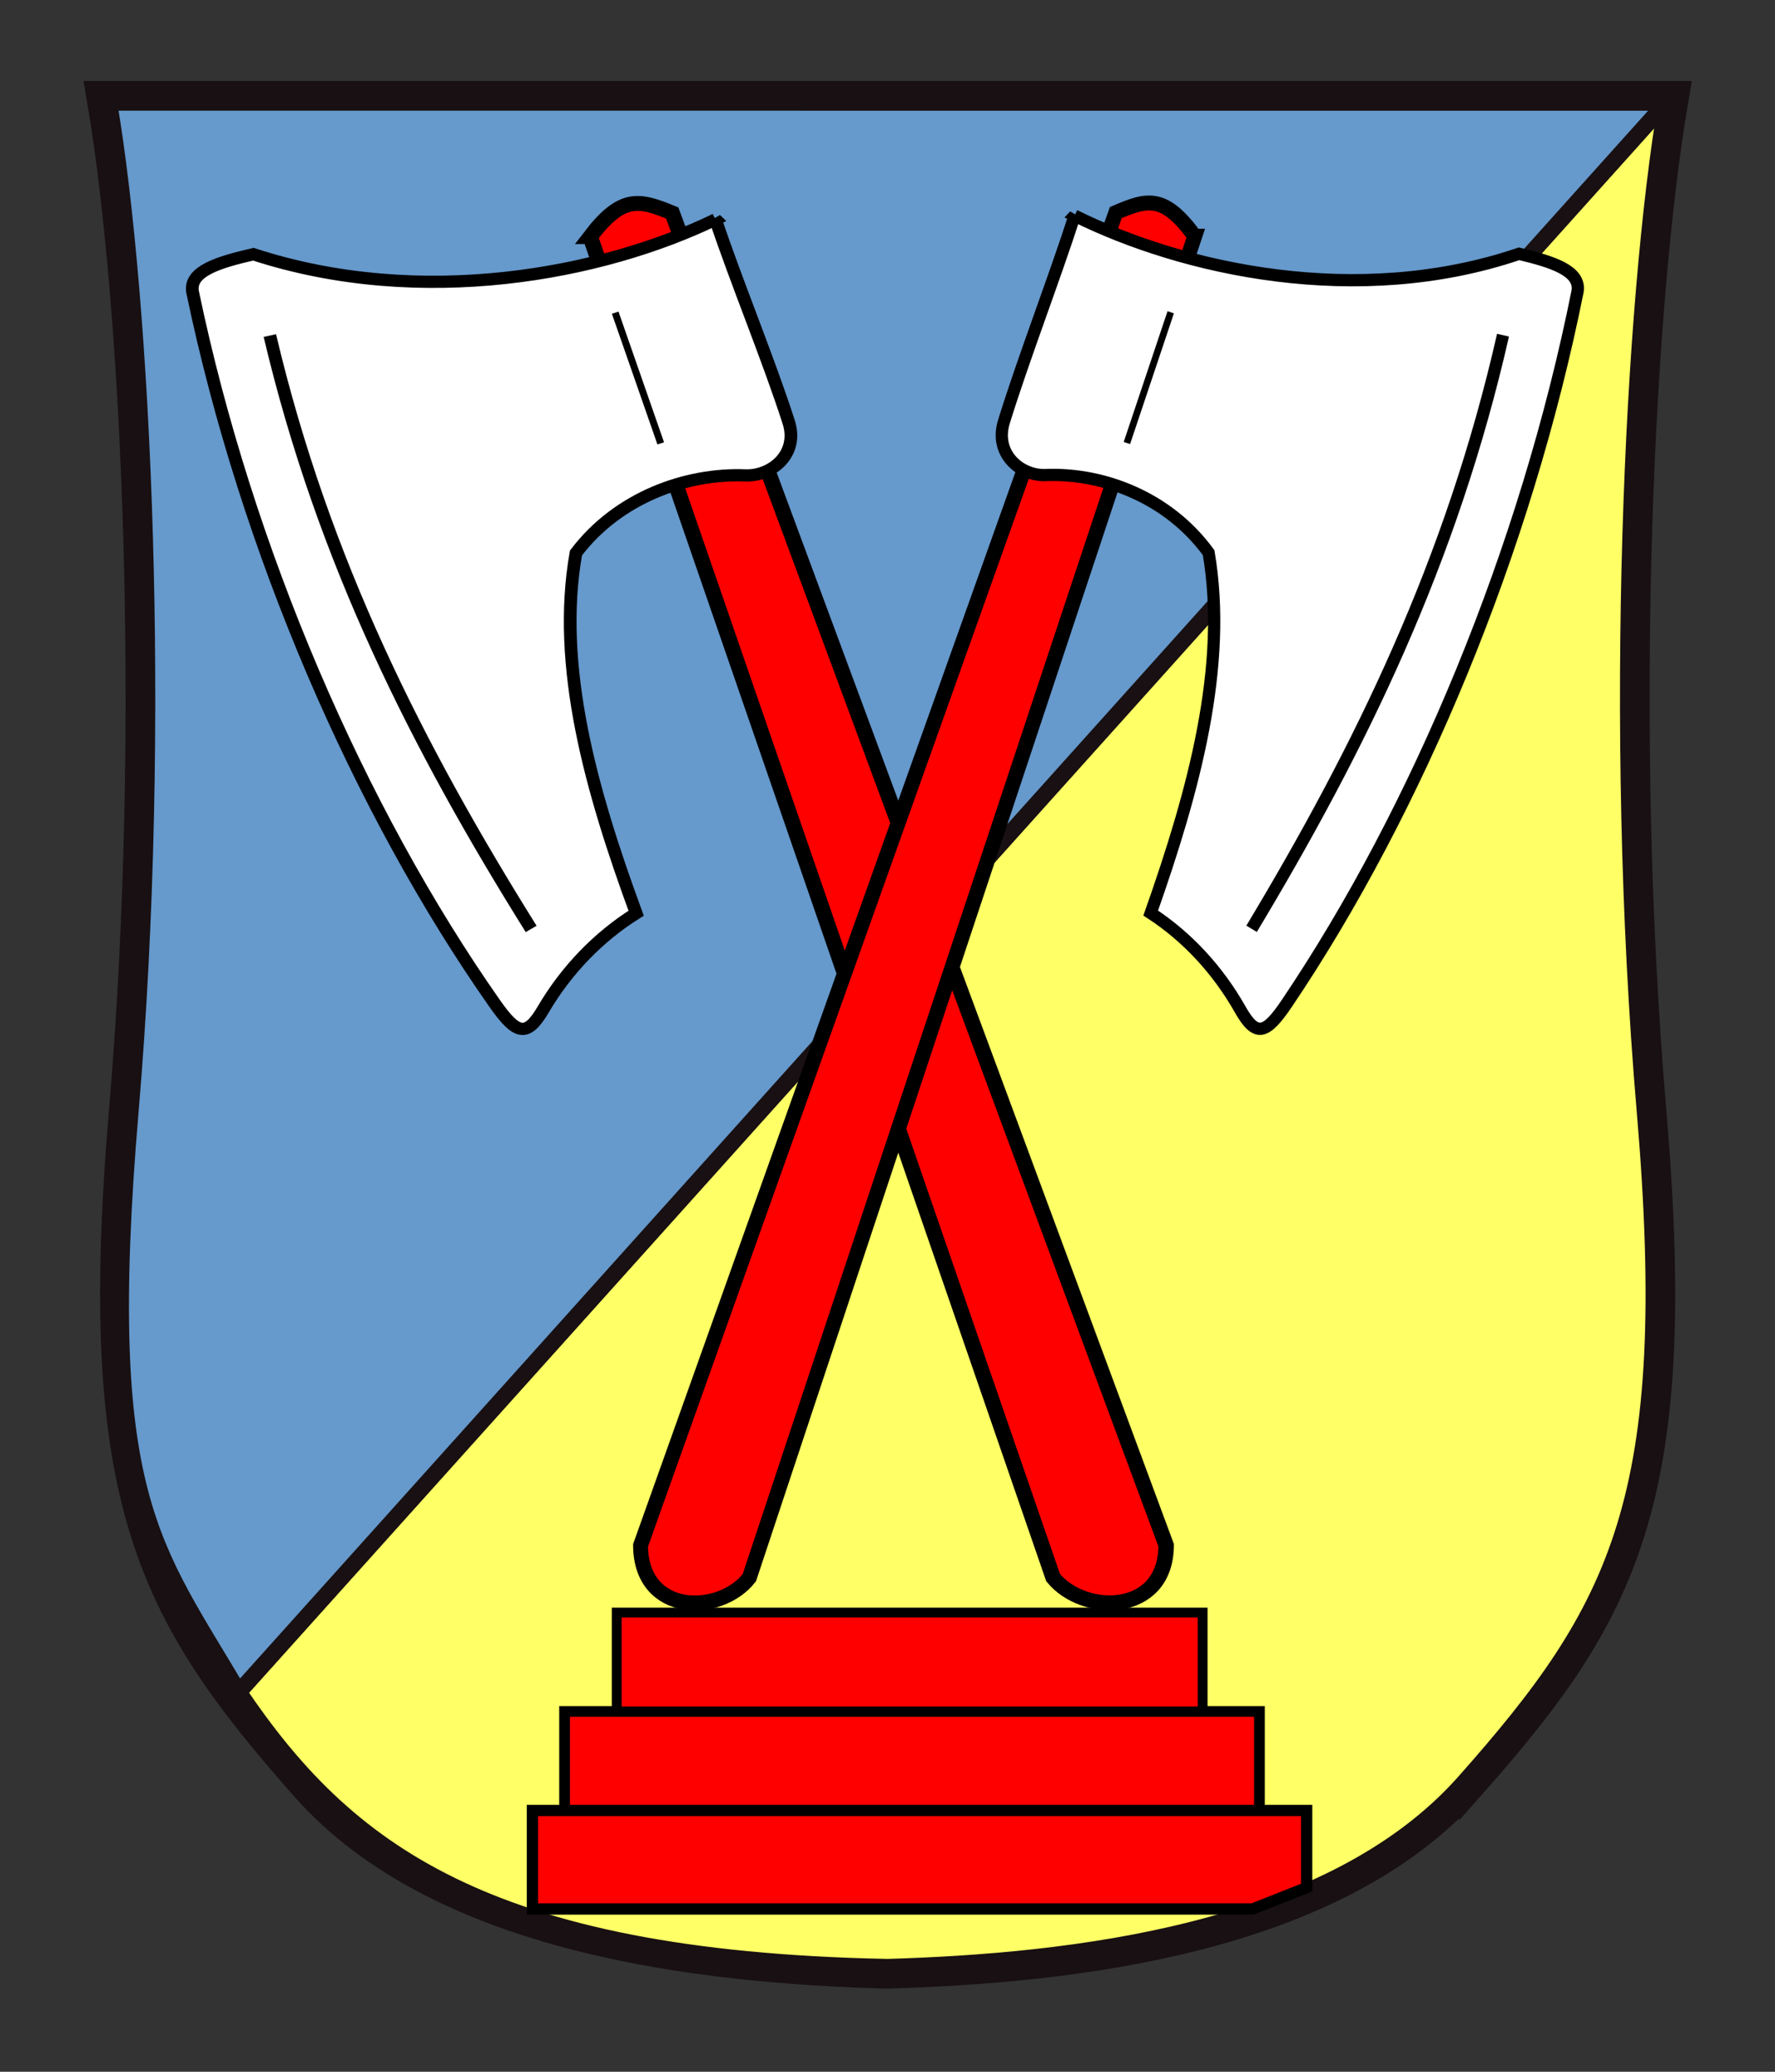 <svg width="210mm" height="245mm" version="1.1" viewBox="0 0 210 245" xmlns="http://www.w3.org/2000/svg">
 <rect x="0" y="0" width="210" height="245" fill="#333333" stroke="none"/>
 <g transform="translate(0,-52)">
  <path d="m173.25 262.73c18.192-20.516 25.262-33.461 21.344-79.314-3.937-46.066-1.433-95.811 2.548-119.29l-184.24-0.001c3.966 23.477 6.458 73.222 2.538 119.29-3.902 45.853 3.138 58.798 21.256 79.314 15.787 17.877 46.364 21.256 68.137 21.89 21.862-0.635 52.564-4.014 68.416-21.891z" fill="none" stroke="#181012" stroke-width="5.1"/>
 </g>
 <g transform="translate(0,-52)">
  <path d="m104.84 284.62c21.862-0.635 52.564-4.014 68.416-21.891 18.192-20.516 25.262-33.461 21.344-79.314-3.937-46.066-1.433-95.811 2.548-119.29l-168.9 187.97c12.534 18.55 29.022 31.548 76.593 32.518z" fill="#ff6" stroke="#181012" stroke-linecap="round" stroke-miterlimit="3.3" stroke-width="1.919" style="paint-order:normal"/>
  <path d="m197.14 64.131-184.24-0.001c3.966 23.477 6.458 73.222 2.538 119.29-3.902 45.853 2.662 51.343 12.8 68.686z" fill="#69c" stroke="#181012" stroke-miterlimit="2.4" stroke-width="1.919"/>
  <g fill="#f00" stroke="#000">
   <path d="m66.796 266.08v-11.69h82.207v11.69z" stroke-width="1.269px"/>
   <path d="m72.963 254.39v-11.69h69.319v11.69z" stroke-width="1.165px"/>
   <path d="m62.99 277.75v-11.65h91.601v9.119l-6.398 2.531z" stroke-width="1.337"/>
  </g>
  <g transform="matrix(-5.007 0 0 4.824 592.56 -182.89)" stroke="#000">
   <path d="m104.4 54.493-10.937 32.872c-0.727 0.927-2.664 0.928-2.672-0.791l11.671-32.66c0.784-0.336 1.187-0.441 1.938 0.579z" fill="#f00" stroke-width=".365"/>
   <path d="m101.44 54.07c-0.485 1.51-1.262 3.454-1.73 4.97-0.243 0.789 0.411 1.331 1.025 1.306 1.391-0.057 3.004 0.535 4.002 1.902 0.474 2.778-0.358 5.821-1.422 8.831 0.893 0.579 1.653 1.399 2.199 2.365 0.388 0.685 0.628 0.61 1.141-0.149 3.215-4.755 5.876-11.135 7.144-17.462 0.066-0.496-0.612-0.711-1.439-0.909-3.974 1.345-8.255 0.488-10.921-0.853z" fill="#fff" stroke-width=".3"/>
   <path d="m111.97 56.918c-1.263 5.55-3.508 10.118-6.174 14.546" fill="none" stroke-width=".3"/>
   <path d="m103.81 56.357-1.076 3.204" fill="none" stroke-width=".165"/>
  </g>
  <g transform="matrix(4.818 0 0 4.826 -361.65 -183.05)" stroke="#000">
   <path d="m104.4 54.493-10.937 32.872c-0.727 0.927-2.664 0.928-2.672-0.791l11.671-32.66c0.784-0.336 1.187-0.441 1.938 0.579z" fill="#f00" stroke-width=".365"/>
   <path d="m101.45 53.988c-0.485 1.51-1.268 3.537-1.736 5.052-0.243 0.789 0.411 1.331 1.025 1.306 1.391-0.057 3.004 0.535 4.002 1.902 0.474 2.778-0.358 5.821-1.422 8.831 0.893 0.579 1.653 1.399 2.199 2.365 0.388 0.685 0.628 0.61 1.141-0.149 3.215-4.755 5.876-11.135 7.144-17.462 0.066-0.496-0.612-0.711-1.439-0.909-3.974 1.345-8.262 0.379-10.915-0.935z" fill="#fff" stroke-width=".3"/>
   <path d="m111.97 56.918c-1.263 5.55-3.508 10.118-6.174 14.546" fill="none" stroke-width=".3"/>
   <path d="m103.81 56.357-1.076 3.204" fill="none" stroke-width=".165"/>
  </g>
 </g>
</svg>
